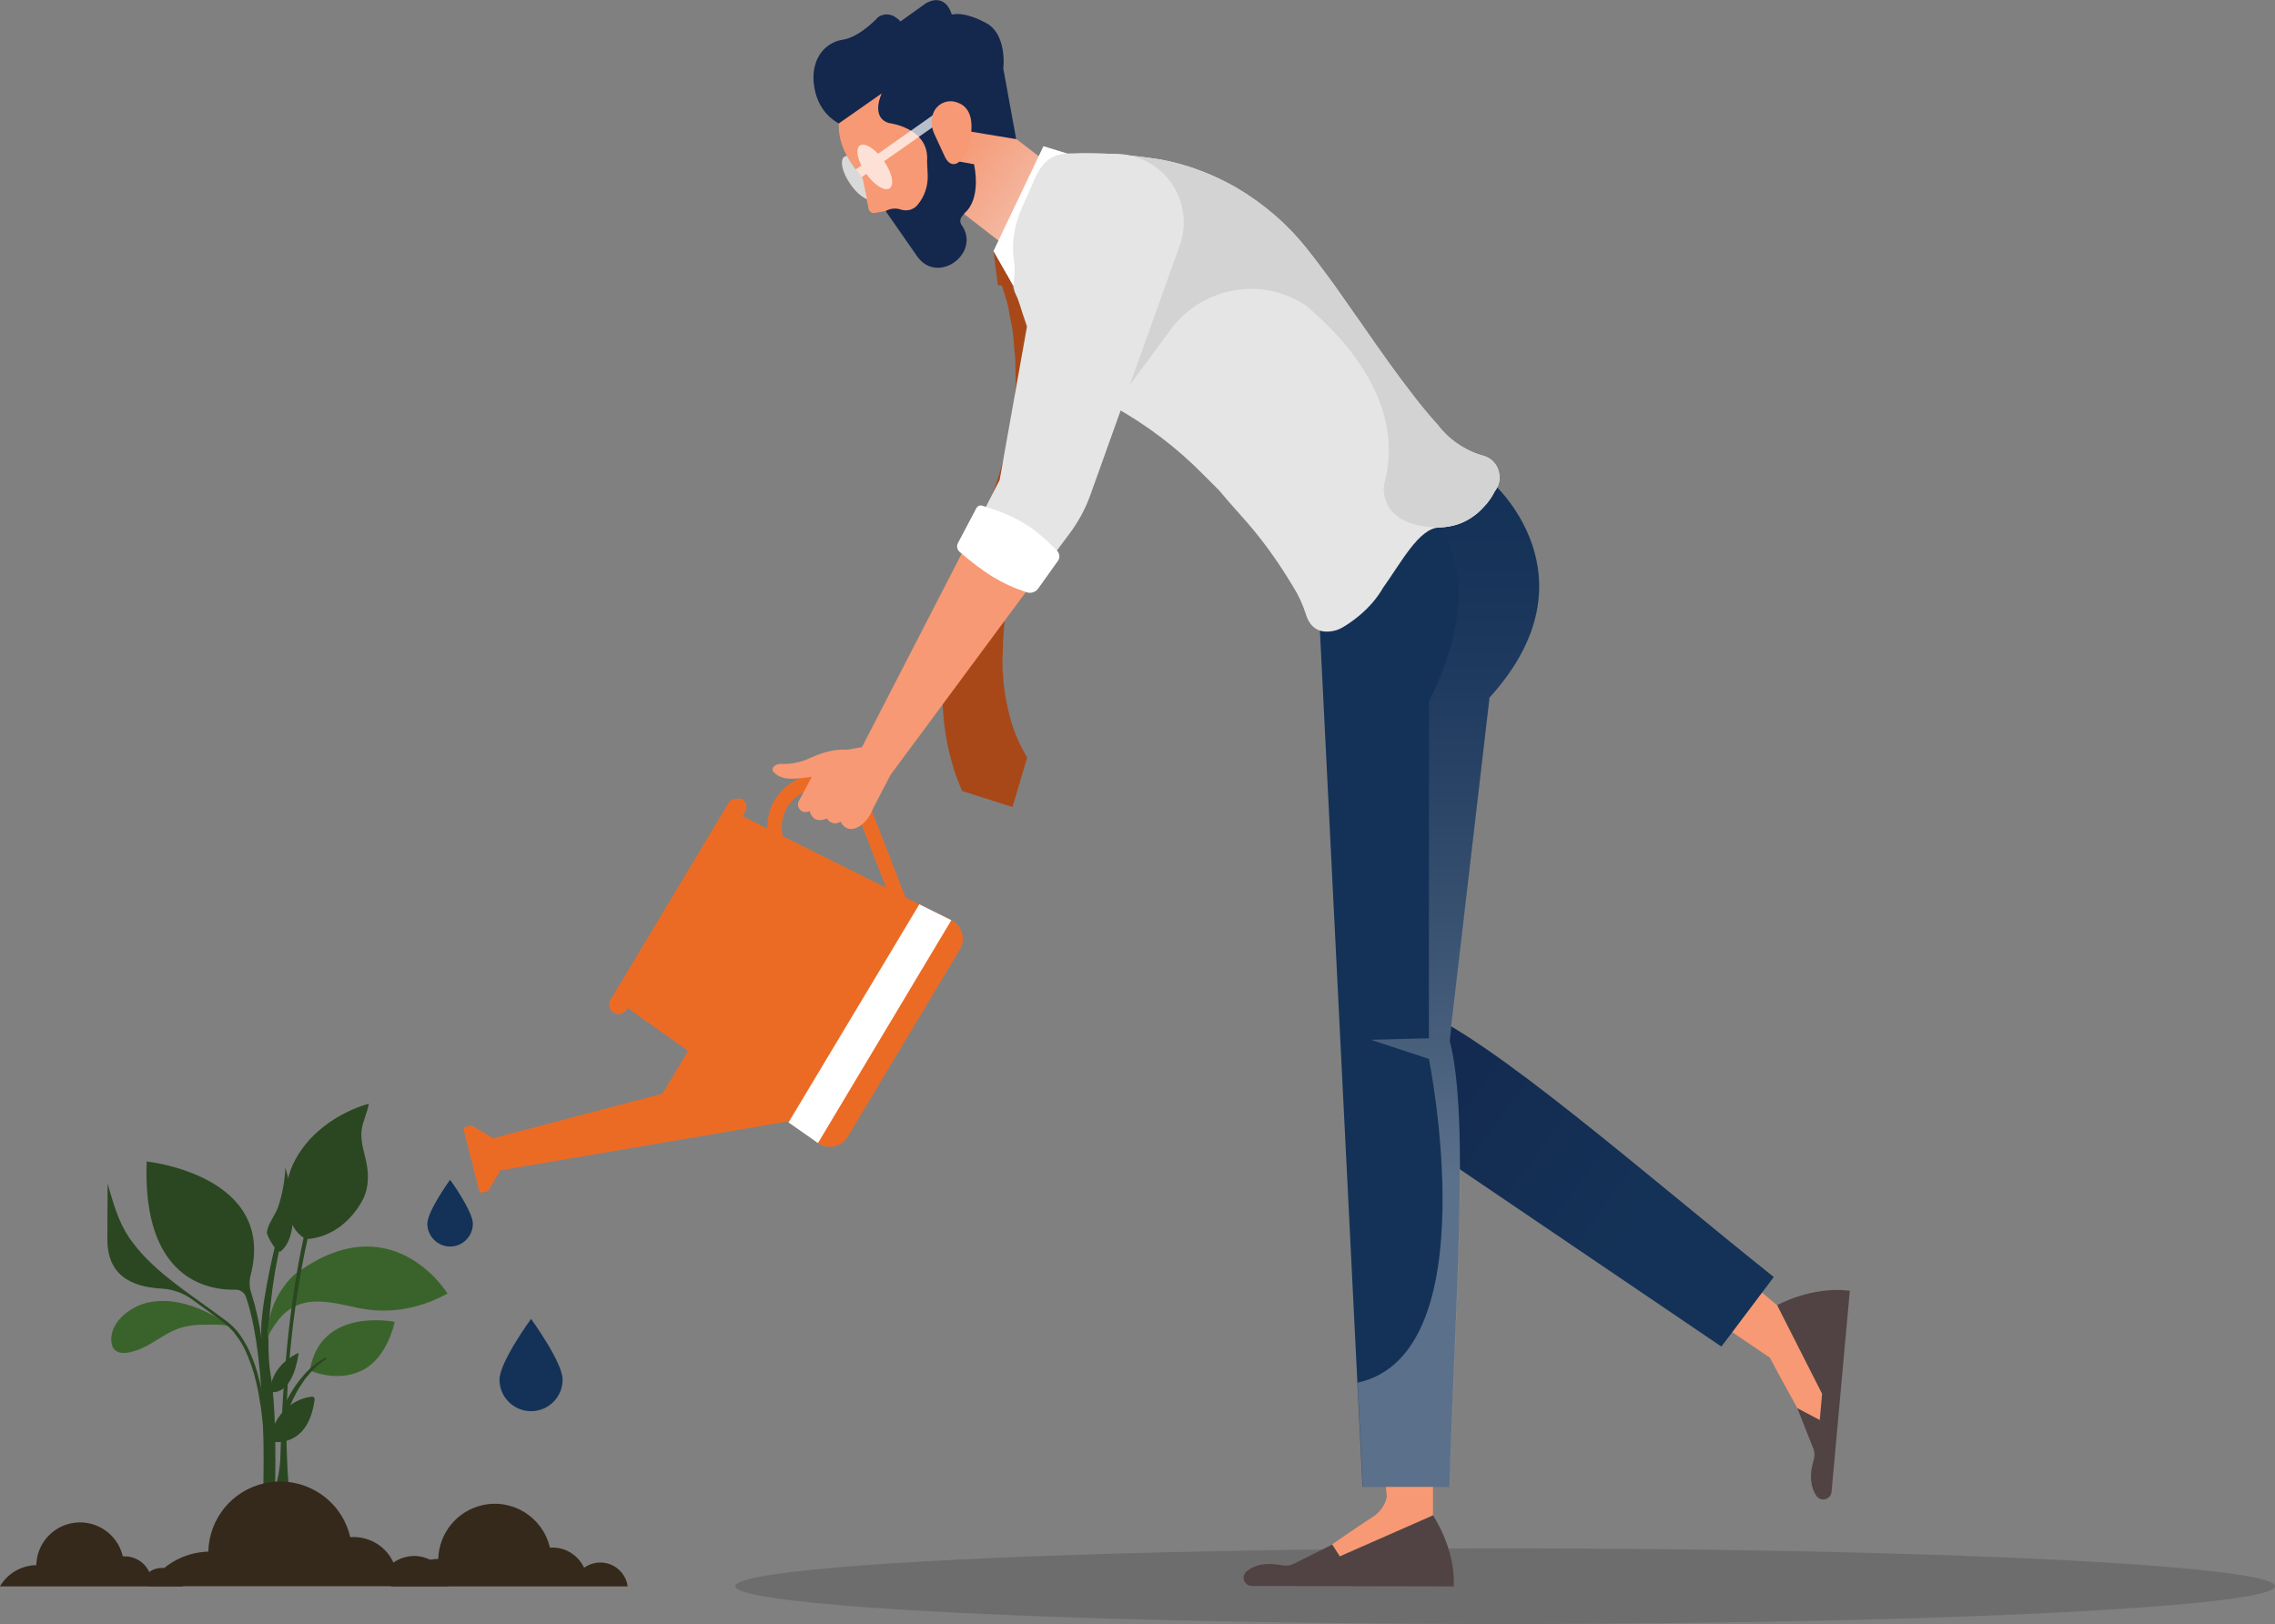 <svg xmlns="http://www.w3.org/2000/svg" xmlns:xlink="http://www.w3.org/1999/xlink" id="Calque_1" x="0px" y="0px" viewBox="0 0 1059.4 756.4" style="enable-background:new 0 0 1059.4 756.4;" xml:space="preserve">
<rect x="0" y="0" width="1059.4" height="756.4" fill="#808080" stroke="none"/>
<style type="text/css">
	.st0{fill:#514343;}
	.st1{fill:#F79974;}
	.st2{fill:url(#SVGID_1_);}
	.st3{opacity:0.15;enable-background:new    ;}
	.st4{fill:#143257;}
	.st5{opacity:0.3;fill:url(#SVGID_2_);enable-background:new    ;}
	.st6{opacity:0.5;fill:url(#SVGID_3_);enable-background:new    ;}
	.st7{fill:#FFFFFF;}
	.st8{fill:#E5E5E5;}
	.st9{fill:#A84818;}
	.st10{fill:#D3D3D3;}
	.st11{fill:#14274D;}
	.st12{opacity:0.7;fill:#FFFFFF;enable-background:new    ;}
	.st13{fill:#35291B;}
	.st14{fill:#2A4721;}
	.st15{fill:#3A632B;}
	.st16{fill:#EC6B24;}
</style>
<g>
	<g id="Layer_1">
		<path class="st0" d="M842.8,653l-5.8,3l7.4,18.7c0.7,1.7,0.7,3.5,0.2,5.2c-2.5,8.3-1,13.6,1.3,16.9c0.6,0.9,1.7,1.5,2.8,1.6    c2.1,0.2,4-1.4,4.2-3.5l8.5-93.7c-17.8-2.3-33.8,6.7-33.8,6.7L842.8,653z"></path>
		<path class="st1" d="M827.6,608l20.9,41.2l-1.1,12.2l-10.4-5.5c0,0-8-14.3-12.8-23.5l-61.4-41.7L780,568L827.6,608z"></path>
		
			<linearGradient id="SVGID_1_" gradientUnits="userSpaceOnUse" x1="293.619" y1="178.331" x2="424.649" y2="274.801" gradientTransform="matrix(-1 0 0 -1 1059.39 755)">
			<stop offset="0" style="stop-color:#143257"></stop>
			<stop offset="0.78" style="stop-color:#142A50"></stop>
			<stop offset="1" style="stop-color:#14274D"></stop>
		</linearGradient>
		<path class="st2" d="M660,469.9c35.2,14.5,104.4,75.7,166,124.9l-24.4,32.4L761.5,600l-130.1-88.2L660,469.9z"></path>
		<ellipse class="st3" cx="700.9" cy="738.8" rx="358.5" ry="17.6"></ellipse>
		<path class="st1" d="M645.8,697.2c-0.8,3.8-3.2,7.2-6.5,9.3c-8.7,5.6-18.9,12.8-18.9,12.8l-4.5,10.9h12.2l39.2-24.5V622h-28.1    L645.8,697.2z"></path>
		<path class="st0" d="M623.9,724.9l-3.5-5.5l-18,9c-1.6,0.8-3.4,1-5.2,0.7c-8.5-1.7-13.6,0.2-16.7,2.8c-0.9,0.7-1.4,1.8-1.4,2.9    c0,2.1,1.7,3.9,3.8,3.9l94.1,0.2c0.7-18-9.7-33.1-9.7-33.1L623.9,724.9z"></path>
		<path class="st4" d="M671.8,240.1l23-15.4c0,0,50.1,43.7-1.2,100.2l-18.6,159.8c9.6,36.9,2.2,128.9,0,207.8h-40.5l-2.4-48.5    l-18.2-365.3L671.8,240.1z"></path>
		
			<linearGradient id="SVGID_2_" gradientUnits="userSpaceOnUse" x1="384.937" y1="517.48" x2="384.937" y2="208.34" gradientTransform="matrix(-1 0 0 -1 1059.39 755)">
			<stop offset="0" style="stop-color:#163057"></stop>
			<stop offset="9.000000e-02" style="stop-color:#1E375D"></stop>
			<stop offset="0.23" style="stop-color:#334A6C"></stop>
			<stop offset="0.4" style="stop-color:#576986"></stop>
			<stop offset="0.6" style="stop-color:#8895A9"></stop>
			<stop offset="0.82" style="stop-color:#C5CCD5"></stop>
			<stop offset="1" style="stop-color:#FFFFFF"></stop>
		</linearGradient>
		<path class="st5" d="M665.4,493.2l-27-8.9l27-0.7V326.8c27.7-55.3,4.9-81.1,4.9-81.1l1.6-5.6l23-15.4c0,0,50.1,43.7-1.2,100.2    l-18.6,159.8c9.6,36.9,2.2,128.9,0,207.8h-40.5l-2.4-48.5C693.3,630.7,665.4,493.2,665.4,493.2z"></path>
		<polygon class="st1" points="458.6,52.5 435.2,53.3 432.6,74 430.2,85.1 472.5,117.9 493.6,80.4 464.7,58.2   "></polygon>
		
			<linearGradient id="SVGID_3_" gradientUnits="userSpaceOnUse" x1="6435.841" y1="-1888.325" x2="6435.841" y2="-1945.745" gradientTransform="matrix(-0.599 0.8 -0.8 -0.599 2789.403 -6215.031)">
			<stop offset="0" style="stop-color:#F79974"></stop>
			<stop offset="0.22" style="stop-color:#F5A88A"></stop>
			<stop offset="0.68" style="stop-color:#F1CFC2"></stop>
			<stop offset="1" style="stop-color:#EDEDED"></stop>
		</linearGradient>
		<polygon class="st6" points="458.6,52.5 435.2,53.3 432.6,74 430.2,85.1 472.5,117.9 493.6,80.4 464.7,58.2   "></polygon>
		<polygon class="st7" points="462.6,117 471.9,133.5 497,71.5 485.9,68.1   "></polygon>
		<path class="st8" d="M472.1,121.2c-1.4-10.9,1.5-20,5.1-27.4c5.3-10.8,6.8-21.5,19.6-22.3c9.3-0.4,18.6-0.2,27.8,0.8    c7.1,0.7,13.2,1.5,16.9,2.2c10.2,2,20,5.5,29.2,10.2c1.9,1,3.9,2.1,5.8,3.2c12.4,7.4,23.4,16.9,32.3,28.3    c3.9,4.9,7.8,10.2,11.8,15.6c4.8,6.8,9.6,13.6,14.4,20.5c7.5,10.8,15,21.5,22.4,31c4,5.3,8.1,10.2,12,14.5    c5.3,7,12.8,12.1,21.4,14.5c3.4,1,6.1,3.7,7.1,7.1c0.1,0.2,0.1,0.4,0.1,0.6c0.7,2.6,0.3,5.3-1.1,7.6c-0.2,0.4-0.5,0.9-0.8,1.2    c-1.4,2.8-3.2,5.4-5.4,7.6c-3.4,3.7-7.7,6.5-12.4,8c-2.6,0.8-5.3,1.2-8.1,1.3c-9.4,0.2-17.8,16.5-26.1,28    c-6,10.5-15.7,16.7-19.2,18.7c-0.9,0.5-1.8,0.9-2.8,1.2c-9,2.4-12.6-2.8-14-7.5c-1.4-4.5-3.4-8.8-5.9-12.8    c-0.9-1.5-1.8-2.9-2.7-4.4c-5.8-9.3-12.3-18.2-19.5-26.4c-5.4-6-10.6-12-12.3-14.1l-7.4-7.4c-12.3-12.5-26.4-23.2-41.8-31.7    c-17.9-10-42.4-28.4-46.5-55.9v-0.5c0.1-1.5,0.2-3.1,0.4-4.7C472.6,125.9,472.5,123.5,472.1,121.2z"></path>
		<polygon class="st9" points="472,133.5 464.7,132.8 462.6,117   "></polygon>
		<path class="st9" d="M465.5,129.5c0,0,1.1,3.6,3,9.8c1.2,3.1,1.4,7,2.4,11.2s1.1,9.3,1.7,14.7c0.3,2.7,0.2,5.6,0.3,8.5    c0,1.5,0.1,3,0.1,4.5c0.1,0.8-0.2,2.9-0.3,4.4c-0.5,6.3-0.8,13.3-2.5,19.4c-0.8,3.2-1.2,6.3-2.2,9.7c-1,3.3-2,6.7-3,10.1    c-2.1,6.8-4.6,13.6-7.2,20.6s-5.2,13.9-7.6,21.1c-2.6,7-4.5,14.4-6.5,21.5c-1.7,7.3-2.9,14.4-3.9,21.6c-0.2,1.6-0.3,3.2-0.5,4.7    c-0.1,1.8-0.2,3.5-0.3,5.2c-0.2,3.5-0.1,6.6-0.1,9.8c0.2,5.8,0.7,11.5,1.7,17.2c0.8,4.5,1.8,9,3.2,13.4c0.8,2.9,1.8,5.7,3,8.5    l1.2,3l23.5,7.5l6.8-23l-1-1.9c-1-1.7-2-3.5-2.8-5.4c-1.4-2.9-2.5-6-3.5-9.1c-1.2-4.2-2.2-8.5-2.9-12.8c-0.3-2.4-0.8-5.1-0.9-7.6    c-0.1-1.3-0.2-2.6-0.3-3.9c0-1.5-0.1-3.1-0.1-4.7c0.2-5.5,0.3-11.8,1-18.2c1-6.5,1.8-13.3,3.4-20.3c1.3-6.9,3.1-14.1,4.7-21.4    s3.4-14.7,4.6-22.1c0.6-3.7,1.3-7.5,1.8-11.1s0.7-7.6,1-11.3c0.9-7.6,0.3-14.1,0-20.6c-0.1-1.8,0-2.8-0.3-5.1    c-0.2-1.6-0.5-3.1-0.7-4.7c-0.5-3.1-0.8-6-1.4-8.8c-1.4-5.6-2.2-10.8-3.8-15.2s-2.5-8.5-4-11.4c-2.7-5.9-4.2-9.3-4.2-9.3    L465.5,129.5z"></path>
		<path class="st10" d="M545.3,153.3c13.8-18.5,39-24.1,59.2-13.2c1.4,0.7,2.8,1.6,4.1,2.6c20.2,17.1,45.9,47.1,35.9,83.2    c0,0-3.4,19.4,25.7,19.8c2.7-0.1,5.4-0.5,8.1-1.3c4.8-1.5,9.1-4.3,12.4-8c2.2-2.2,4-4.8,5.4-7.6c0.3-0.4,0.6-0.8,0.8-1.2    c1.3-2.3,1.7-5,1.1-7.6c0-0.2,0-0.4-0.1-0.6c-0.9-3.5-3.6-6.2-7.1-7.1c-8.5-2.4-16-7.5-21.3-14.5c-3.9-4.3-8-9.2-12-14.5    c-7.4-9.5-14.9-20.2-22.4-31c-4.8-6.9-9.7-13.8-14.4-20.5c-4-5.4-7.9-10.7-11.8-15.6c-9-11.3-19.9-20.9-32.3-28.3    c-1.9-1.2-3.9-2.2-5.8-3.2c-9.2-4.7-19-8.2-29.2-10.2c-3.7-0.7-9.8-1.5-16.9-2.2c-4.9,23.4-6.1,117.2-6.1,117.2L545.3,153.3z"></path>
		<path class="st1" d="M396.1,43.8l15.5-10.9l10.7,5.2L434.2,60l4.2,37.7L428,110.8l-15.6-12.5l-5.2,0.9c-1.2,0.2-2.4-0.6-2.7-1.8    L401.6,83l-1.1-1.7c-6.4-7.5-10.2-15.1-9.9-23.8L396.1,43.8z"></path>
		<path class="st11" d="M412.4,98.3l5.8,8.3l3.4,4.9l5.5,7.9c9.6,13.6,29.9-1.6,20.7-14.6c-0.9-1.2-0.8-2.9,0.2-4.1l1.4-1.7    c0,0,7.5-5.3,4.2-22.5l-7.2-1.3l-7.3-9l8.7-5.6l25.4,4.2l-6-32.9c0,0,2.1-16.6-8.8-21.6c0,0-8.9-5-15.2-3.5c0,0-2.5-10.5-12-5.3    L419.3,10c0,0-4.5-5.7-10.3-2.1c0,0-8.2,9.2-16.5,10.6c0,0-12,1.1-13.6,15.4c0,0-1.9,16,11.7,23.6l20-14c0,0-5.4,11.1,3.3,13.8    c0,0,19.1,2.2,17.8,17.8l0.3,6.4c0.2,5-1.4,9.9-4.6,13.8c-1.8,2.3-4.8,3.2-7.6,2.4C417.4,96.8,414.7,97,412.4,98.3z"></path>
		<path class="st12" d="M441.2,54.4l-29.5,20.7c3.7,5.4,4.9,11,2.6,12.6s-7.1-1.4-10.9-6.7l-2.1,1.5l0.4,0.5l2,9.8    c-2.4-1-5.3-3.5-7.7-7c-3.8-5.5-5.1-11.2-2.8-12.8c0.4-0.2,0.8-0.4,1.2-0.4c1.2,2.2,2.6,4.3,4.1,6.3l2.6-1.8    c-2.1-4.2-2.5-8-0.7-9.3s5.2,0.4,8.5,3.8l29.7-20.9L441.2,54.4z"></path>
		<path class="st1" d="M433.9,56.6c-0.1,1.9,0.3,3.8,1.1,5.6l4.9,10.6c2.9,6.2,6.7,2.6,6.7,2.6c6.2-4.4,5.8-16.8,5.8-16.8    c-0.1-8.2-4.7-10.6-8.2-11.3c-4.4-0.8-8.7,1.9-9.9,6.3C434.1,54.5,433.9,55.5,433.9,56.6z"></path>
		<path class="st13" d="M182.2,738.8c4.6-7.7,12.9-12.5,21.9-12.7c0.3-12,8.7-22.3,20.4-25c14.2-3.3,28.3,5.6,31.6,19.8    c0.4-0.1,0.8-0.1,1.2-0.1c6.3,0,12,3.7,14.7,9.4c1.7-1.2,3.6-2,5.7-2.3c7.1-1,13.6,3.9,14.6,11H182.2z"></path>
		<path class="st13" d="M0,738.8c3.6-6,10-9.7,16.9-9.8c0.2-9.3,6.7-17.3,15.8-19.4c11-2.5,21.9,4.3,24.5,15.3c0.3,0,0.6,0,0.9,0    c4.9,0,9.3,2.8,11.4,7.3c1.3-1,2.9-1.6,4.5-1.8c5.5-0.8,10.5,3,11.3,8.5H0z"></path>
		<path class="st14" d="M133.5,561.6c-1-7.5,0.5-15.2,4.2-21.8c11.2-20.2,34-25.7,34-25.7v0.2c-0.7,4.1-2.8,8-3.3,12.1    c-0.7,5.7,1.6,11.1,2.5,16.6c0.9,5.9,0.5,11.6-2.5,16.8c-5.2,9-13.4,15.8-24,17.2c-0.4,0-1,0.1-1.4,0.1c-0.3,0-0.5,0-0.7-0.1    C136.6,574,134.4,567.4,133.5,561.6z"></path>
		<path class="st15" d="M95.7,617c-3.6-0.1-7.2,0.3-10.7,1.2c-7.3,2-12.8,7.2-19.7,10.1c-5.5,2.3-13.5,4-13.5-4.5s9.1-15.2,16.6-17    c19.6-4.7,39.5,11.5,39.5,11.5C105.7,616.6,98.4,617,95.7,617z"></path>
		<path class="st14" d="M50.1,551.3c2.6,8.8,4.8,17.3,10,25.1c2.5,3.6,5.3,7,8.4,10.1c3.5,3.5,7.1,6.7,11,9.7    c4,3.2,8.3,6.3,12.6,9.4s8.8,6.3,13.2,9.6c0.5,0.4,1.1,0.8,1.6,1.3s1.1,0.9,1.6,1.4l1.4,1.5c0.5,0.5,0.9,1.1,1.3,1.6l0.6,0.8    c0.2,0.3,0.4,0.6,0.6,0.9l1.1,1.7l1,1.8c0.4,0.6,0.7,1.2,1,1.8c2.3,4.8,4.1,9.8,5.3,15c0.4,1.5,0.7,2.9,1,4.3    c1.5,7.7,2.5,15.6,3,23.5c0.5,8.2,0.5,15.1,0.5,19.9c0,2.3-0.1,4.2-0.2,5.5h-2c0.1-1.3,0.1-3.1,0.2-5.5c0.1-4.7,0.1-11.6-0.3-19.7    c-0.1-1.3-0.2-2.7-0.3-4.2c-0.6-7.9-1.7-15.7-3.5-23.4c-1.2-5.1-2.9-10-5.1-14.7c-0.3-0.6-0.6-1.2-0.9-1.8l-1-1.7l-1.1-1.7    c-0.2-0.3-0.4-0.6-0.6-0.8L110,622c-0.4-0.6-0.8-1.1-1.2-1.6l-1.4-1.5c-0.5-0.5-1-0.9-1.5-1.4c-0.5-0.4-1-0.9-1.5-1.3    c-4.3-3.3-8.8-6.5-13.1-9.6l-1.9-1.4c-4.1-3-9-4.7-14-5c-10.3-0.6-25.4-3.6-25.4-22.8L50.1,551.3z"></path>
		<path class="st14" d="M109.6,600.7c2.2-0.1,4.2,1.3,4.9,3.3c2.3,6.5,5.6,19.5,7.2,43.5c0.4,5.8,0.7,12.3,0.9,19.4    c0.2,8.3,0.2,17.6,0,28v1.4h5.4c0.1-1.1,0.1-2.2,0.1-3.3c0.3-15.4,0.3-38.6-2-52.1c-3.5-20.4,2.3-53.9,5-62.5c0,0,0-0.1,0-0.1    c0.2-0.7-0.2-1.4-0.9-1.5l0,0c-0.3-0.1-0.7,0-0.9,0.1c-0.3,0.2-0.5,0.4-0.6,0.8c-1.5,6.2-8.3,34.7-6.9,46    c-1-7.3-2.6-14.5-4.8-21.5c-0.9-2.7-1-5.5-0.3-8.2c12.2-46.8-48.4-53-48.4-53C66.2,596.4,97.4,601,109.6,600.7z M121.8,624.1    C121.8,624.1,121.8,624,121.8,624.1C121.8,624,121.8,624.1,121.8,624.1L121.8,624.1z"></path>
		<path class="st15" d="M164.1,608.6c-13.4-2.9-26-5.5-35.2,7.2c-1.4,1.9-4.4,6-4.3,8.5c-0.5-11.3,3.9-22.3,12-30.2L164.1,608.6z"></path>
		<path class="st14" d="M125.1,671.3c3.9-17.3,15.8-20.3,20.1-20.8c0.1,0,0.2,0,0.3,0c0.7,0.1,1.1,0.7,1,1.4    C143.3,676.2,125.1,671.3,125.1,671.3z"></path>
		<path class="st14" d="M125.9,648.3c0-12.8,13.2-18.2,13.2-18.2C136,651.3,125.9,648.3,125.9,648.3z"></path>
		<path class="st15" d="M168.6,638.3c-11.9,5.9-24.3,0-24.3,0c4.9-29.9,39.5-22.6,39.5-22.6S180.6,632.4,168.6,638.3z"></path>
		<path class="st14" d="M152,633l-0.3,0.2c-0.2,0.1-0.5,0.3-0.8,0.5c-1,0.7-1.9,1.4-2.8,2.1c-0.5,0.5-1.1,1-1.7,1.6    s-1.2,1.2-1.8,1.9s-1.2,1.4-1.8,2.1s-1.2,1.5-1.7,2.3s-1.1,1.6-1.6,2.4l-1.4,2.4c-0.4,0.8-0.8,1.6-1.2,2.3s-0.7,1.5-1,2.1    s-0.6,1.3-0.8,1.8s-0.4,1-0.5,1.4c-0.3,0.8-0.5,1.2-0.5,1.2l-2.5-1l0.6-1.3l0.7-1.4c0.2-0.6,0.6-1.2,0.9-1.8s0.7-1.4,1.1-2.1    s0.9-1.5,1.4-2.3s1-1.6,1.6-2.4s1.1-1.6,1.8-2.4s1.3-1.6,1.9-2.3s1.3-1.4,2-2.1s1.4-1.3,2-1.8s1.3-1.1,1.9-1.5c1-0.7,2-1.4,3-2    c0.4-0.2,0.7-0.4,0.9-0.5l0.3-0.2L152,633z"></path>
		<path class="st15" d="M136.6,594.1c45.5-34.7,71.8,8.4,71.8,8.4C168.3,624.4,136.6,594.1,136.6,594.1z"></path>
		<path class="st14" d="M128.2,693c0.6-2.1,1.1-4.2,1.5-6.3c0.5-3,0.9-6.1,0.9-9.2c0.7-26.1,3.3-71.6,12.6-108.7l1.7,1.2    c0,0-16.3,61.6-10.1,126.4h-7.9C127.4,695.2,127.9,694.1,128.2,693z"></path>
		<path class="st14" d="M129.5,562.2c-1.2,3.6-5.1,8.3-5.2,12c0,1.4,4.7,10.1,6.5,8.6c11.3-9.6,2.1-38.9,2.1-38.9    C132.6,550.1,131.5,556.2,129.5,562.2z"></path>
		<path class="st13" d="M69.2,738.8c5.9-9.8,16.4-15.8,27.8-16.1c0.4-15.3,11-28.4,26-31.8c18-4.1,36,7.1,40.1,25.1    c0.5-0.1,1-0.1,1.5-0.1c8,0,15.3,4.6,18.6,11.9c2.1-1.5,4.6-2.5,7.3-2.9c9-1.3,17.3,4.9,18.6,13.9L69.2,738.8z"></path>
		<path class="st4" d="M209.6,549.5c0,0,10.6,14.6,10.6,20.5l0,0c0,5.9-4.8,10.6-10.6,10.6s-10.6-4.8-10.6-10.6    C199,564.1,209.6,549.5,209.6,549.5z"></path>
		<path class="st4" d="M247.3,614.3c0,0,14.7,20.2,14.7,28.3l0,0c0,8.1-6.6,14.7-14.7,14.7s-14.7-6.6-14.7-14.7    C232.6,634.4,247.3,614.3,247.3,614.3z"></path>
		<path class="st16" d="M405.5,376.4l16.3,41.9c0.2,0.4,0.3,0.8,0.3,1.3c0.4,3-1.7,5.7-4.7,6l-18.2-46.8c-1.5-3.8-4.1-6.9-7.6-9    c-8.6-5.2-19.8-2.4-25,6.2l0,0c-2.9,4.8-3.4,10.7-1.3,16l14.9,38.3l-6.9,0.9l-14.3-36.7c-2.8-7.2-2.1-15.3,1.8-21.9l0,0    c2.8-4.7,7.2-8.4,12.3-10.4C386.1,357.3,400.5,363.6,405.5,376.4z"></path>
		<polygon class="st16" points="215.7,525.2 223.4,555.6 227.3,554.7 233.1,545.1 367.6,522.2 328.7,475.7 308.5,509.4 229.4,530.2     229.3,529.9 219.6,524.2   "></polygon>
		<path class="st16" d="M345.5,380l82.6,41.2l14.9,7.4v-0.1c0.2,0.1,0.4,0.2,0.6,0.3c4.6,2.8,6.2,8.8,3.4,13.4l-52.2,87.2    c-0.1,0.2-0.3,0.5-0.5,0.7c-3.1,4.4-9.2,5.4-13.5,2.2l0,0l-13.6-9.6L292,469.3L345.5,380z"></path>
		<path class="st16" d="M339.5,373.6l-55.2,92.1c-1.2,2.1-0.6,4.7,1.5,6c2.1,1.2,4.7,0.6,6-1.5l55.2-92.1c0,0,0,0,0,0    c1.2-2.1,0.6-4.7-1.5-6C345.5,372.1,340.8,371.5,339.5,373.6z"></path>
		<polygon class="st7" points="428.1,421.2 443,428.6 380.9,532.4 367.2,522.8   "></polygon>
		<path class="st1" d="M378.9,361.7c-3.3,0.5-6.6,0.9-9.9,1c-5.4,0.2-8-2.2-8.9-3.3c-0.3-0.3-0.4-0.8-0.3-1.2    c0.4-2.4,3.9-2.4,3.9-2.4c4.8,0.2,9.6-0.8,13.9-2.9c17.3-8,26.5-0.8,26.5-0.8C396.5,368.1,378.9,361.7,378.9,361.7z"></path>
		<path class="st1" d="M382.5,351.5l-2.2,6.1l-8.3,15.5c-0.4,0.7-0.5,1.4-0.4,2.1c0.3,1.9,2,3.3,4,3c0.5-0.1,1-0.2,1.5-0.4    c0,0,1.1,6.4,8,3.4c0.1,0.2,0.2,0.3,0.3,0.5c1.4,1.9,4.1,2.4,6,1c4.3,7.7,12.5,1,15-5.8l8.3-16l69.2-93.5l-31.3-18.8l-51.2,99.4    l-18.4,3.2L382.5,351.5z"></path>
		<path class="st8" d="M465.5,223.6l-12.9,25.1l31.3,18.8l14.1-18.9c4.2-5.6,7.5-11.7,9.8-18.2l41.6-116.1c0.6-1.6,1-3.2,1.3-4.9    c3.2-17.3-8.2-34-25.6-37.2c-17.3-3.2-34,8.2-37.2,25.6L465.5,223.6z"></path>
		<path class="st7" d="M446.8,257c-1.1-1-1.4-2.6-0.8-3.9l8.7-16.5c0.5-0.9,1.6-1.4,2.6-1.1c14.7,4.5,23.5,9.1,35,21.1    c1.2,1.3,1.4,3.3,0.3,4.7l-9.2,12.9c-1.2,1.6-3.3,2.3-5.2,1.7C465.9,271.8,458,266.6,446.8,257z"></path>
	</g>
</g>
</svg>